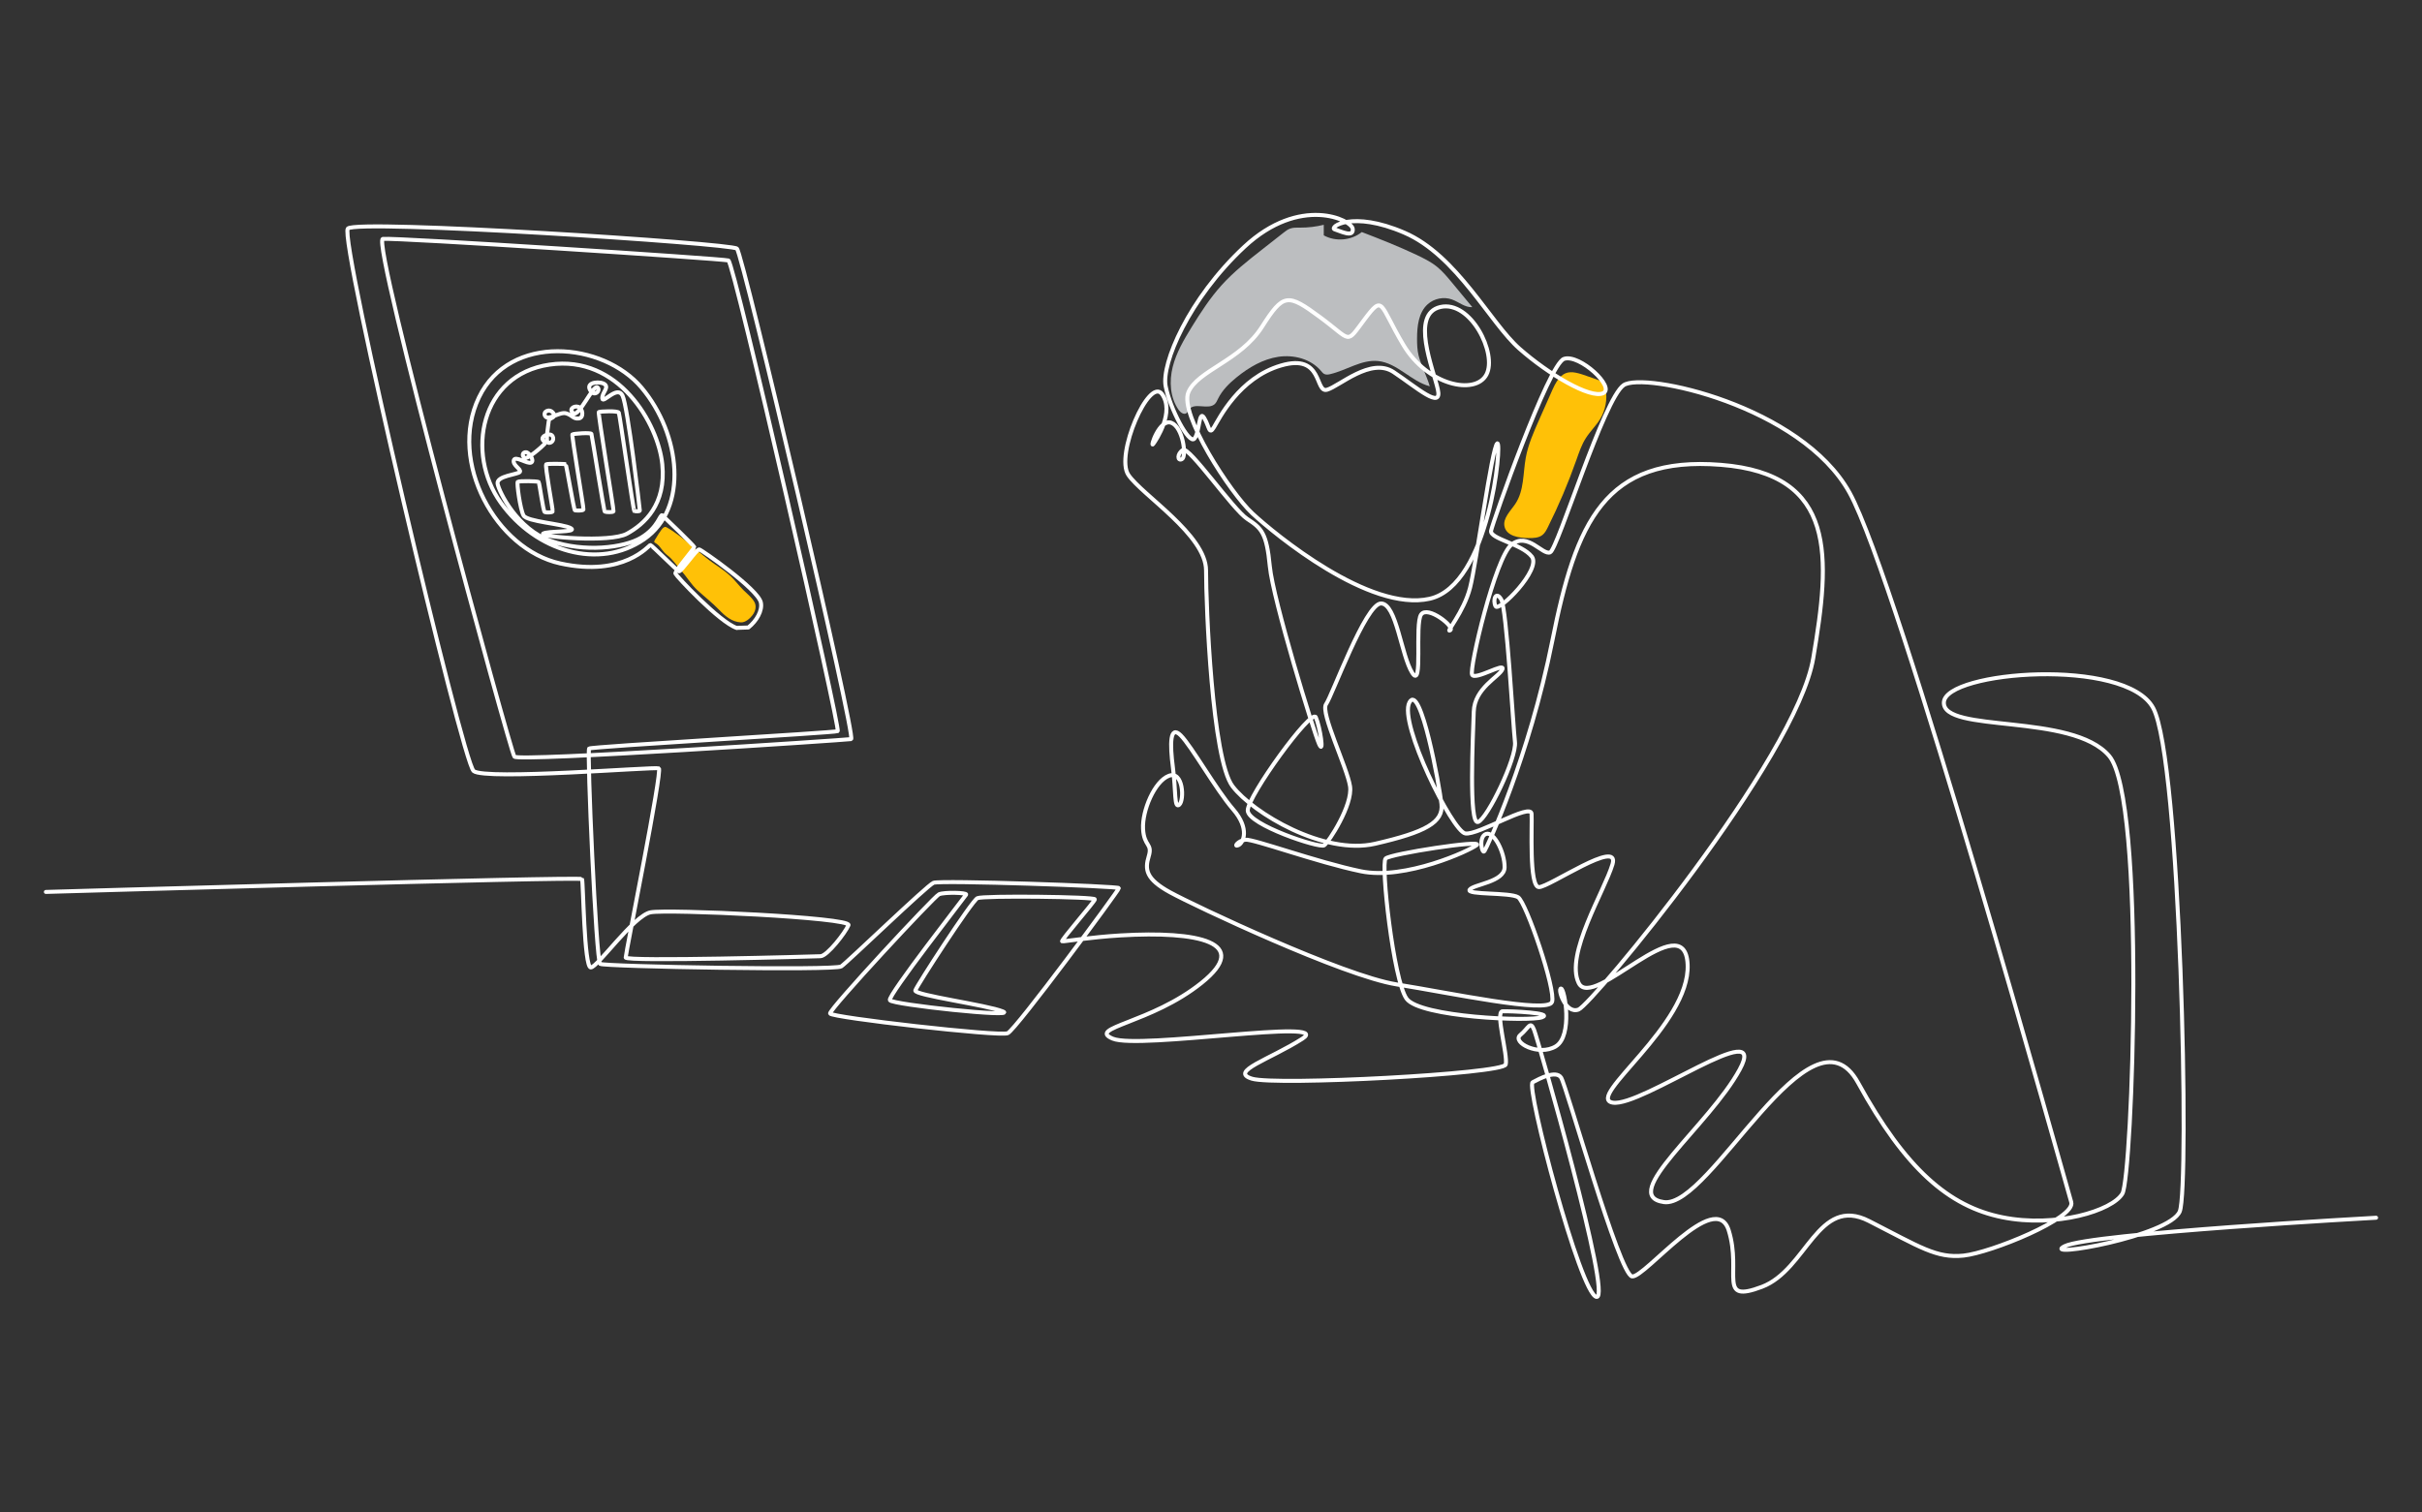 <?xml version="1.0" encoding="UTF-8"?>
<svg id="Layer_1" data-name="Layer 1" xmlns="http://www.w3.org/2000/svg" viewBox="0 0 607 379.12">
  <rect x="0" y="0" width="607" height="379.12" fill="#333333" stroke="none"/>
  <defs>
    <style>
      .cls-1 {
        fill: none;
        stroke: #fff;
        stroke-linecap: round;
        stroke-linejoin: round;
      }

      .cls-2 {
        fill: #ffc107;
      }

      .cls-2, .cls-3 {
        stroke-width: 0px;
      }

      .cls-3 {
        fill: #bcbec0;
      }
    </style>
  </defs>
  <g id="HB2">
    <path class="cls-3" d="M358.32,96.83c-4.68-1.24-8.13-5.84-12.95-6.33-4.15-.42-7.91,2.33-11.97,3.28-.5.12-1.05.2-1.51-.03-.34-.17-.58-.49-.83-.78-2.52-3-6.81-4.11-10.68-3.53s-7.38,2.65-10.43,5.12c-1.87,1.51-3.63,3.24-4.69,5.4-.22.45-.42.94-.78,1.29-1.64,1.61-5.12-.49-6.46,1.38-.23.32-.36.74-.7.96-.66.43-1.49-.22-1.94-.86-2.14-3.06-2.38-7.13-1.48-10.74s2.83-6.88,4.79-10.06c2.25-3.64,4.58-7.24,7.45-10.42,3.04-3.37,6.63-6.19,10.2-8.99,1.77-1.39,3.53-2.78,5.3-4.16.53-.42,1.08-.85,1.72-1.07.79-.28,1.64-.23,2.48-.23,1.99.01,3.99-.23,5.92-.71,0,.88,0,1.77,0,2.65,2.96,1.64,6.9,1.3,9.53-.83,4.59,1.76,9.22,3.59,13.66,5.69,1.79.85,3.59,1.73,5.14,2.97,1.42,1.14,2.59,2.55,3.75,3.95,1.72,2.07,3.43,4.14,5.15,6.21-1.84.13-3.37-1.3-5.1-1.92-2.04-.74-4.47-.26-6.09,1.2-2.29,2.07-2.65,5.49-2.66,8.57,0,1.42.04,2.86.38,4.25.61,2.44,2.13,5.34,2.81,7.76Z"/>
    <path class="cls-2" d="M166.25,132.29c.15-.11.31-.22.48-.21.13,0,.26.07.38.13,4,2.21,8.24,6.65,12.02,9.21,1.46.99,2.92,1.98,4.18,3.21,1.06,1.04,1.96,2.24,3.01,3.29.93.92,1.98,1.74,2.67,2.84s.38,2.42-.41,3.46c-.65.85-1.8,1.84-2.87,1.79-2.29-.11-3.95-1.55-5.54-3.2s-3.66-3.28-5.35-4.83c-1.63-1.5-2.68-3.37-4.16-5.02-1.08-1.2-2.06-2.75-3.34-3.72-1.41-1.07-1.7-2.15-2.68-2.87-.65-.48-.88-.36-.51-1.04.28-.5,1.65-2.72,2.11-3.06Z"/>
    <path class="cls-2" d="M400.27,95.16c.51.17,1.03.35,1.41.72.46.45.64,1.11.75,1.74.43,2.52-.08,5.2-1.39,7.39-1.03,1.71-2.52,3.12-3.59,4.8-1.08,1.68-1.71,3.6-2.38,5.49-2.04,5.78-4.44,11.44-7.18,16.92-.34.68-.71,1.39-1.31,1.87-.96.77-2.29.79-3.52.79-2.37-.02-5.38-.49-5.98-2.79-.56-2.15,1.49-3.98,2.72-5.84,2.19-3.31,1.88-7.59,2.58-11.49.6-3.33,1.99-6.45,3.36-9.55,1.12-2.53,2.24-5.05,3.36-7.58,2.79-6.29,5.42-4.41,11.16-2.48Z"/>
    <path class="cls-1" d="M11.5,223.58s134.06-3.91,134.37-3.22c.31.69.51,22.15,2.19,22.15s10.75-12.99,14.98-13.82,50.43,1.29,49.61,3.21c-.82,1.93-5.31,7.71-7,7.79-1.68.07-48.84,1.4-48.84.33s9.27-46.97,8.31-47.42c-.96-.44-43.6,3.04-46.42.67-2.82-2.37-33.79-133.63-31.52-135.98,2.27-2.36,96.03,3.69,97.51,5.03,1.48,1.33,29.96,122.73,28.62,122.95-1.33.22-83.35,5.69-84.39,4.4S92.99,60.28,95.95,59.89c2.97-.4,85.23,4.97,86.61,5.4,1.38.43,28.18,117.6,27.38,117.99s-61.7,3.86-62.29,4.35,1.75,53.29,2.75,53.98c1,.69,58.84,1.71,60.43.64s21.45-20.27,23.13-20.96c1.68-.69,46.47.84,46.47,1.33s-25.82,35.47-27.88,36.37c-2.06.9-44.24-3.94-44.52-4.93s26.03-29.29,27.29-29.88c1.26-.59,7.12-.44,6.82.07s-19.72,25.36-19.13,26.47c.59,1.11,32.26,4.45,28.33,2.82-3.93-1.63-22.32-4.08-21.95-5.26.37-1.19,14.16-22.47,15.57-23.14,1.41-.67,29.59-.37,29.44.3-.15.67-8.6,10.33-8.21,10.53.18.09,7.26-1.06,14.62-1.49,19.54-1.15,32.98,1.74,20.33,11.89-12.64,10.15-28.85,11.25-22.26,13.99,6.59,2.74,55.73-5.24,47.54,0-8.19,5.24-18.52,8.26-12.64,10.04,5.88,1.78,63-1.19,63.58-3.56.58-2.37-2.7-13.26-.8-13.34,1.9-.08,12.9.4,9.89,1.5-3.01,1.11-30.63,0-33.95-4.67-3.32-4.67-6.49-33.93-5.24-35.13s24.51-4.76,22.85-3.39c-1.66,1.37-17.98,8.9-29.08,6.59-11.1-2.31-27.01-8.17-28.91-7.91-1.9.26-3.03,1.92-1.78,1.38s2.97-4.1-1.31-9.02c-4.27-4.93-10.39-15.79-13.12-18.52-2.73-2.73-2.73,2.14-1.96,8.01s.3,10.51,1.6,9.38c1.31-1.13,1.01-8.62-2.61-7.25-3.62,1.37-6.71,8.78-6.47,13.29.24,4.52,2.43,3.59,1.42,6.9-1.01,3.31-.71,5.69,5.34,9.01,6.05,3.32,43.4,20.95,56.79,23.09,13.39,2.14,37.92,7.38,38.95,4.4,1.03-2.98-6.48-24.98-8.5-26.25s-13.1-.55-12.15-1.9,8.73-1.9,8.76-5.62-2.65-9.02-4.64-8.35c-1.98.67-1.03,5.26-.4,4.31.63-.95,11.13-23.29,17.03-52.85,5.9-29.56,13.02-46.3,42.22-43.98,29.2,2.31,27.42,23.15,23.15,48.43-4.27,25.29-55.5,86.84-58.82,88.11-3.32,1.27-5.34-5.37-4.39-5.26s2.97,11.87-1.31,14.48c-4.27,2.61-11.08-1.01-8.92-2.82,2.16-1.81,2.51-3.71,3.46-1.34.95,2.37,19.68,67.61,15.66,66.98-4.02-.62-17.79-52.86-16.01-53.81,1.78-.95,5.82-3.09,7.12-1.19s14.6,49.5,17.81,49.86c3.21.36,20.89-22.2,24.22-11.52,3.32,10.69-2.97,18.4,8.31,14.13,11.28-4.27,14.01-23.03,26.83-16.5,12.82,6.53,16.9,9.38,23.71,8.67,6.8-.71,28.17-9.38,26.98-13.41-1.19-4.04-43.45-155.98-55.56-177.83-12.11-21.84-51.64-30.39-56.62-26.95-4.99,3.44-16.5,41.07-18.4,41.9-1.9.83-5.58-5.16-9.67-1.96-4.1,3.21-10.68,31.16-9.91,32.65.77,1.48,8.37-3.26,7.6-1.37s-7,4.69-7.18,10.62c-.18,5.94-1.31,28.49,1.07,27.66,2.37-.83,9.73-16.09,9.26-20.06-.47-3.98-2.08-33.42-3.44-35.73s-2.2.18-1.42,1.72,11.57-9.26,9.08-12.46c-2.49-3.21-10.57-4.45-10.21-6.47.36-2.02,14.42-41.79,18.28-43.09,3.86-1.31,13,7.18,9.79,8.61-3.21,1.42-13.59-4.69-20.95-11.16-7.36-6.47-15.67-23.39-28.85-29.08-13.18-5.7-18.99-1.31-17.45-.83s4.75,2.14,4.51-.12c-.24-2.26-13.18-8.55-27.18,4.51-14.01,13.06-20.77,29.32-19.71,34.9,1.07,5.58,5.86,14.68,7.2,13.18s1.11-7.44,2.45-5.22c1.35,2.22,1.19,4.43,2.45,2.37,1.27-2.06,6.25-12.42,16.86-15.51,10.6-3.09,8.39,6.96,11.48,6.09,3.09-.87,11-8.23,16.7-4.43,5.7,3.8,12.27,9.66,11.08,4.35-1.19-5.3-6.96-18.91.63-20.66s14.32,11.71,11.55,16.94-14.72,2.77-20.81-7.44c-6.09-10.21-4.91-12.82-9.73-6.41-4.83,6.41-3.01,5.46-11.16-.55-8.15-6.01-9.18-6.01-14.56,2.45-5.38,8.47-16.14,10.92-18.44,16.38-2.3,5.46,10.45,25.17,16.07,30.39s29.36,24.77,44.4,21.37,18.24-39.77,16.94-38.94c-1.31.83-5.22,29.99-6.81,36.17-1.58,6.17-6.33,11.48-4.99,10.68,1.35-.79-5.62-6.33-7.28-3.96-1.66,2.37.55,18.99-2.22,14.64-2.77-4.35-3.96-17.41-7.83-17.41s-12.27,23.19-13.77,25.25c-1.5,2.06,5.3,15.91,6.01,20.58.71,4.67-5.35,14-6.49,14.8-1.14.8-19.07-5.17-19.15-8.72-.08-3.55,16-25.74,17.06-23.39,1.06,2.35,2.17,9.71.82,6.71-1.35-3.01-11.55-36.17-12.35-44.56-.79-8.39-2.1-9.54-5.66-11.87-3.56-2.33-14.56-18.24-16.1-17.29-1.54.95-1.42,2.93-.24,2.3s.28-7.99-2.69-9.1c-2.97-1.11-5.38,6.41-4.55,5.34.83-1.07,5.42-8.15,2.22-12.54-3.21-4.39-11.79,15.27-8.43,20.26,3.36,4.99,19.47,15.08,19.47,23.94s1.5,47.4,6.65,54.13c5.14,6.73,22.95,17.33,35.69,14.4,12.74-2.93,17.17-5.38,16.66-9.97-.51-4.59-5.26-30.63-8.03-25.48-2.77,5.14,10.78,32.33,13.99,32.86,3.21.53,16.44-7.78,16.62-4.93.18,2.85-.69,18.33,1.84,18.38,2.53.05,20.42-12.37,18.44-5.72-1.98,6.65-11.95,22.63-8.47,29.76,3.48,7.12,26.59-19.86,27.3-4.67.71,15.19-25.88,33.48-18.76,34.66,7.12,1.19,39.41-22.32,31.81-8.31-7.6,14.01-30.63,31.58-18.99,33.24,11.63,1.66,36.8-51.52,48.67-29.91,11.87,21.61,22.74,31.01,36.14,33.71,13.4,2.71,27.62-1.65,30.1-5.94,2.47-4.28,5.94-98.79-3.32-109.7-9.26-10.91-41.78-5.6-41.43-13.44.36-7.83,45.55-11.35,52.45,1.41,6.9,12.76,9.13,119.95,6.68,126.18-2.45,6.23-35.29,11.93-28.84,8.73,6.45-3.21,78.03-7.12,78.03-7.12"/>
    <path class="cls-1" d="M184.67,157.42c-4.36-1.42-15.22-13.09-15.41-13.65s4.78-6.31,4.74-6.63c-.03-.32-7.48-7.5-8.01-7.96s-.98,3.02-5.32,5.6-14.25,3.74-22.63.81c-8.38-2.92-12.97-12.3-13.33-14.33-.35-2.02,5.21-2.31,5.59-2.98.38-.67-1.85-1.65-1.54-2.9s3.45,1.02,4.36.57c.91-.46-.48-2.56-1.3-2.59-.82-.03-1.09.8-.4,1.39.68.59,4.53-2.88,5.04-3.45.51-.57-.66-.76-.5-1.48.16-.73,2.08-1.43,2.56-.42s-.47,1.83-1.17,1.57.13-4.75.19-5.51c.06-.76,2.05-.67,1.1-1.94-.95-1.27-2.72-.32-1.99.83.73,1.16,3.64-1.2,5.22-.74,1.58.46,1.76,1.44,3.15,1.29s1.08-2.54-.08-2.92-2.53.69-1.2,1.62c1.34.93,4.94-7.19,5.96-6.51,1.02.69-.79,2.68-1.86.61-1.06-2.08,2.94-2.2,3.82-1.28.89.92-.82,2.04-.71,3.47.11,1.44,3.77-3.43,5.07-.71,1.31,2.72,4.33,28.41,4.33,28.77s-1.12.16-1.37.18c-.24.02-3.66-24.11-3.89-24.67-.24-.56-4.76-.34-5.02-.17-.26.17,3.78,24.52,3.7,24.86-.09.34-1.97.23-2.2.1s-3.21-19.09-3.35-19.48c-.15-.39-4.51-.08-4.76.13-.25.22,2.85,18.41,2.77,18.8-.08.39-1.87.27-2.14.23-.27-.04-2.16-11.55-2.33-11.59-.17-.04-4.44-.17-4.86.05-.42.22,1.75,11.55,1.61,11.83-.14.28-1.59.29-1.99.14-.39-.15-1.31-7.27-1.52-7.52-.21-.26-4.94-.32-5.24-.06-.31.26.6,6.85,1.44,8.43.84,1.58,10.07,2.11,11.88,3.2,1.81,1.09-6.03.61-6.98,1.36-.96.75,16.74,2.36,21.03.01,4.3-2.35,9.89-7.29,8.85-17.42-1.04-10.13-10.97-27.51-28.28-24.96-17.32,2.55-21.05,22.26-12.2,34.61,8.86,12.35,24.69,16.91,35.92,9.16,11.23-7.75,9.19-26.28-.6-37.96-9.65-11.51-33.04-13.76-40.8,2.42-7.76,16.18,4.32,38.07,20.35,41.6,16.03,3.53,22.28-4.61,22.62-4.61s6.65,6.39,7.17,6.58c.52.19,4.47-5.61,5.08-5.48.61.13,14.68,9.93,15.44,13.28.46,2.03-1.06,4.65-3.13,6.29l-2.89.1Z"/>
  </g>
</svg>